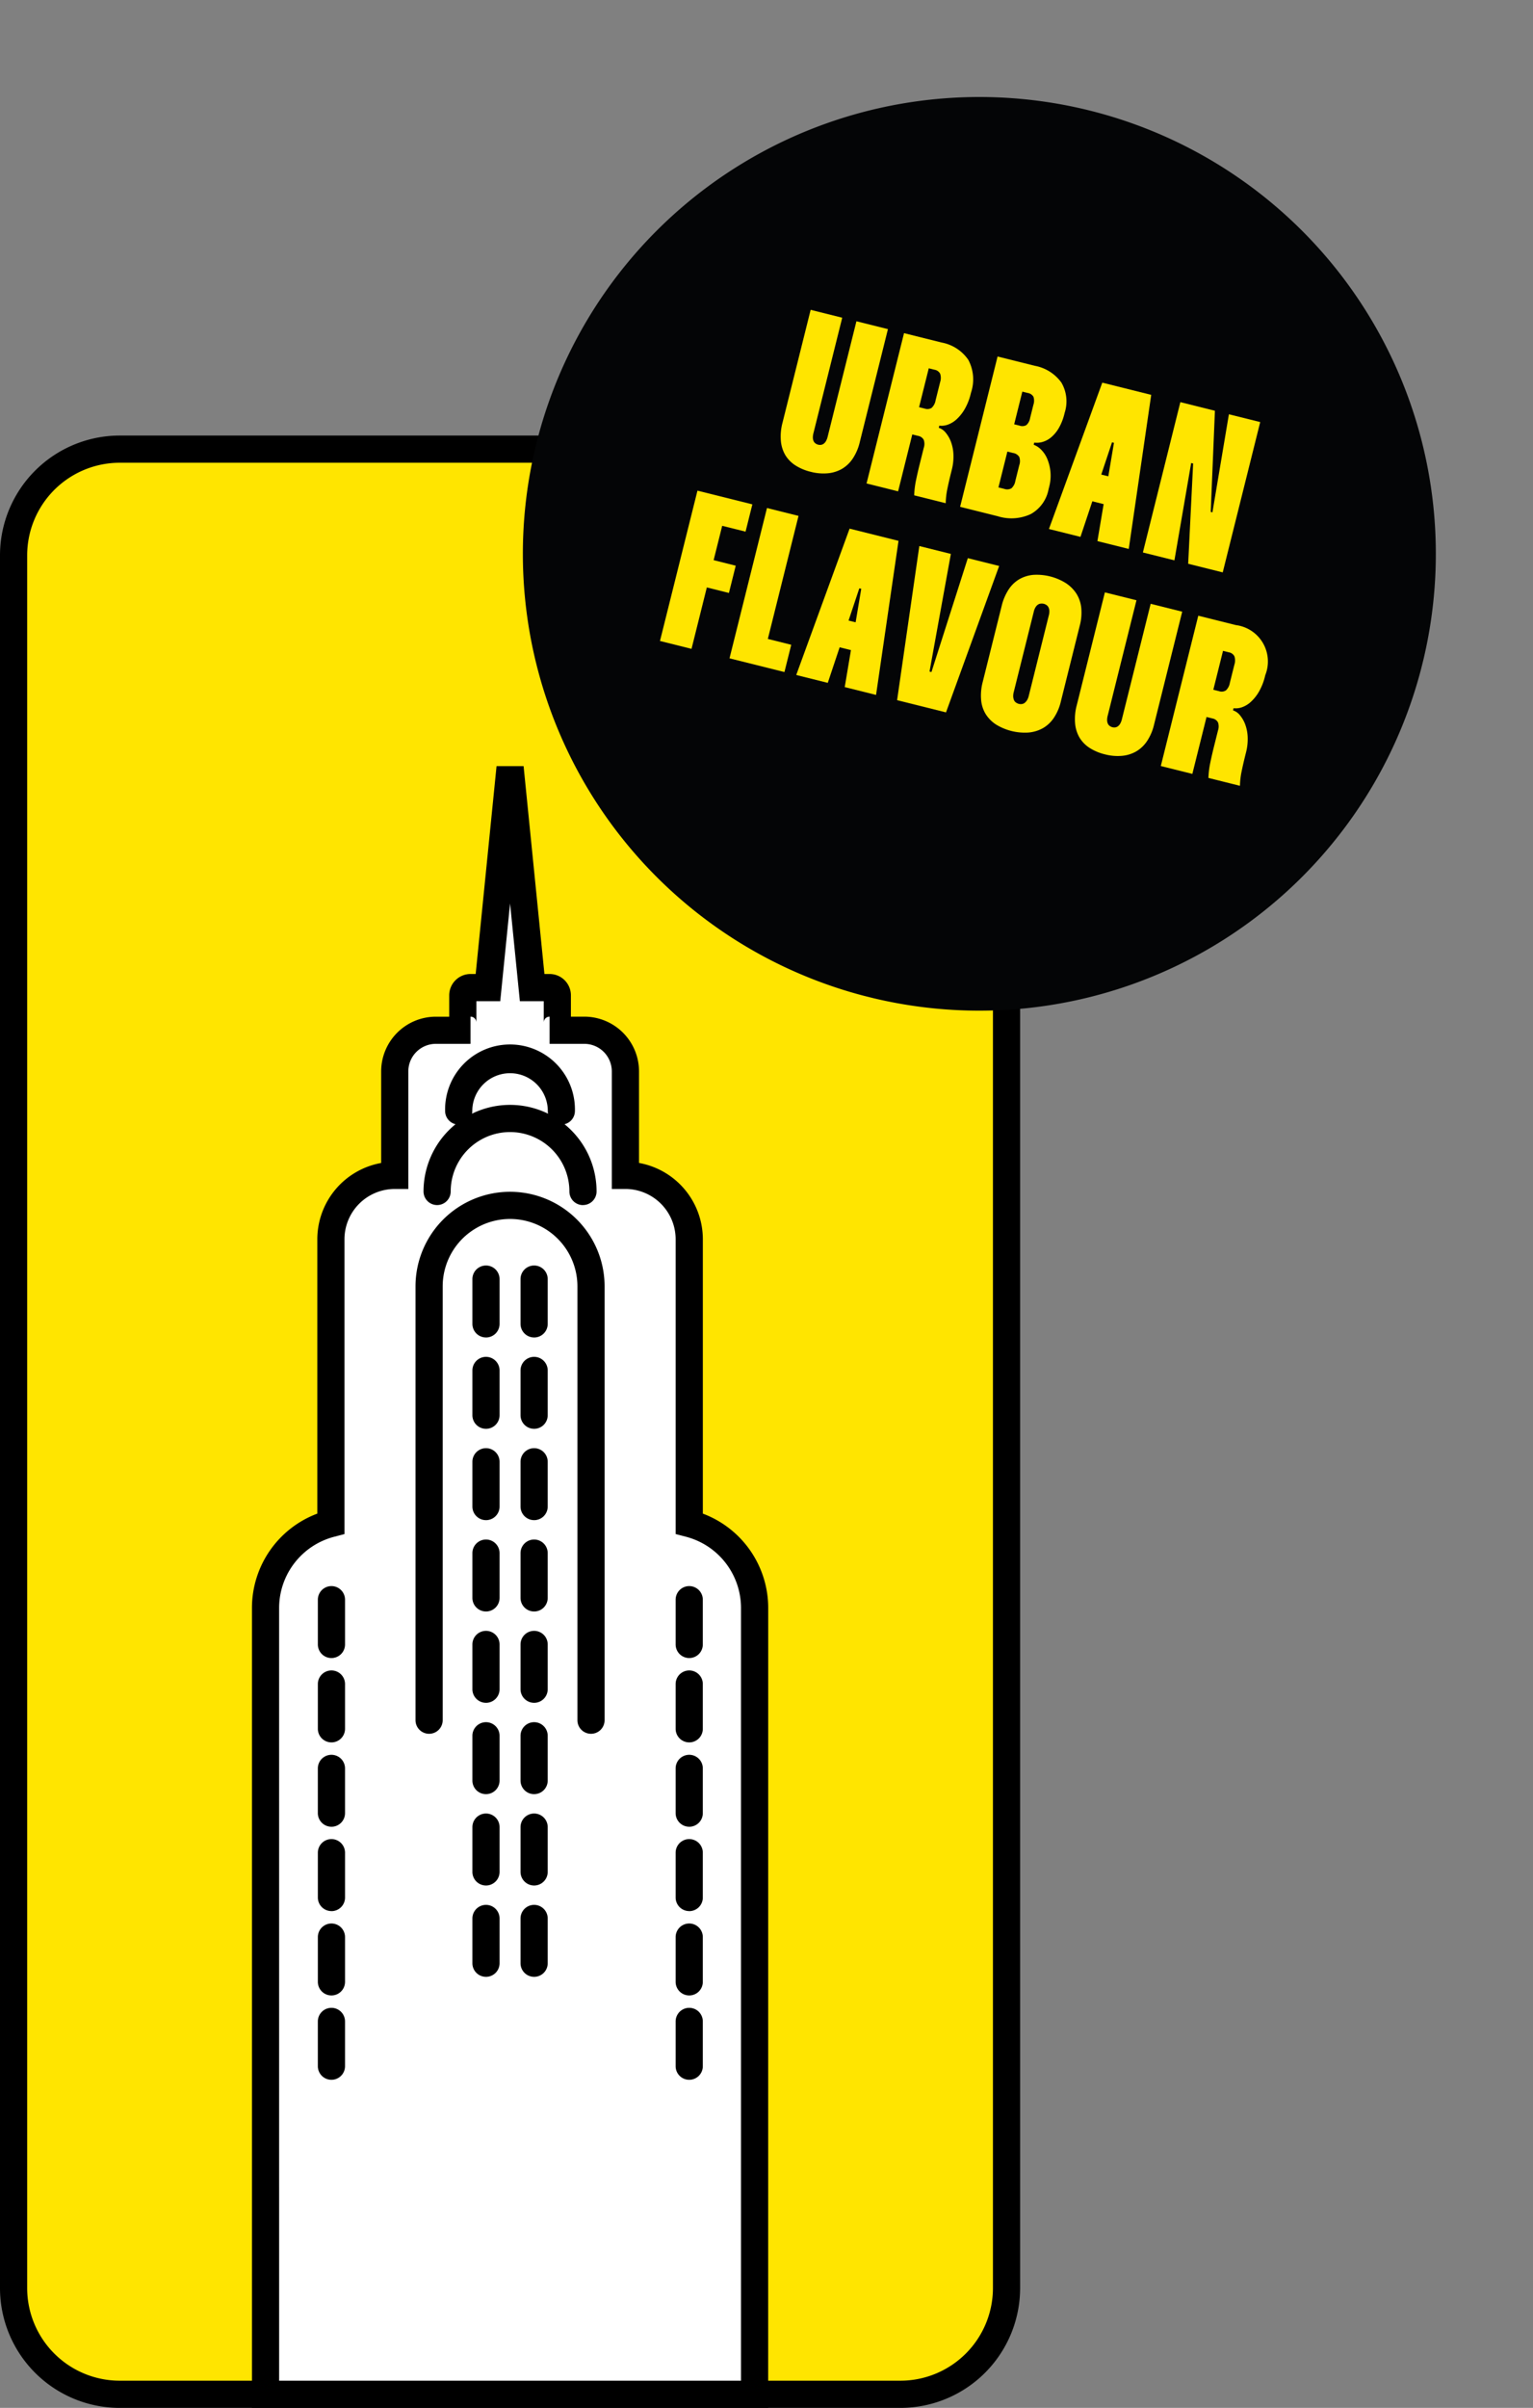<svg xmlns="http://www.w3.org/2000/svg" xmlns:xlink="http://www.w3.org/1999/xlink" width="164.175" height="257.678" viewBox="0 0 164.175 257.678">
  <rect x="0" y="0" width="164.175" height="257.678" fill="#808080" stroke="none"/>
  <defs>
    <clipPath id="clip-path">
      <rect id="Rectángulo_63" data-name="Rectángulo 63" width="109.248" height="211.068" fill="none"/>
    </clipPath>
    <clipPath id="clip-path-2">
      <rect id="Rectángulo_21" data-name="Rectángulo 21" width="97.797" height="97.797" fill="none"/>
    </clipPath>
  </defs>
  <g id="Grupo_96" data-name="Grupo 96" transform="translate(-1055 -1970.448)">
    <g id="Grupo_53" data-name="Grupo 53" transform="translate(1055 2017.058)">
      <g id="Grupo_52" data-name="Grupo 52" clip-path="url(#clip-path)">
        <path id="Trazado_257" data-name="Trazado 257" d="M95.978,1H12.36A11.36,11.36,0,0,0,1,12.36V197.8a11.36,11.36,0,0,0,11.36,11.36H95.978a11.36,11.36,0,0,0,11.36-11.36V12.36A11.36,11.36,0,0,0,95.978,1" transform="translate(0.455 0.455)" fill="#ffe500"/>
        <path id="Trazado_258" data-name="Trazado 258" d="M96.433,211.068H12.815A12.83,12.83,0,0,1,0,198.253V12.815A12.83,12.83,0,0,1,12.815,0H96.433a12.829,12.829,0,0,1,12.815,12.815V198.253a12.829,12.829,0,0,1-12.815,12.815M12.815,2.91A9.918,9.918,0,0,0,2.91,12.815V198.253a9.918,9.918,0,0,0,9.905,9.905H96.433a9.918,9.918,0,0,0,9.905-9.905V12.815A9.918,9.918,0,0,0,96.433,2.91Z"/>
        <path id="Trazado_259" data-name="Trazado 259" d="M71.921,198.509V114.349a9.36,9.36,0,0,0-7-9.022V74.906a6.857,6.857,0,0,0-6.837-6.837V56.938a4.413,4.413,0,0,0-4.4-4.4H49.967a.832.832,0,0,0,.829-.829V48.8a.831.831,0,0,0-.829-.829H48.1L45.735,24.417,43.367,47.972H41.5a.831.831,0,0,0-.831.829v2.907a.832.832,0,0,0,.831.829H37.783a4.413,4.413,0,0,0-4.4,4.4v11.13a6.858,6.858,0,0,0-6.839,6.837v30.42a9.359,9.359,0,0,0-7,9.022v84.161Z" transform="translate(8.89 11.104)" fill="#fff"/>
        <path id="Trazado_260" data-name="Trazado 260" d="M73.832,200.01H18.548V114.394a10.784,10.784,0,0,1,7-10.084V74.951a8.305,8.305,0,0,1,6.837-8.164v-9.8a5.862,5.862,0,0,1,5.855-5.855h1.433V48.847a2.287,2.287,0,0,1,2.284-2.284h.551l2.235-22.246h2.895L49.87,46.563h.553a2.287,2.287,0,0,1,2.283,2.284v2.281H54.14A5.862,5.862,0,0,1,60,56.984v9.8a8.305,8.305,0,0,1,6.836,8.164V104.31a10.785,10.785,0,0,1,7,10.084ZM21.458,197.1H70.922V114.394a7.882,7.882,0,0,0-5.912-7.614l-1.088-.284V74.951a5.388,5.388,0,0,0-5.381-5.383H57.086V56.984a2.948,2.948,0,0,0-2.946-2.946H50.423v-2.91a.628.628,0,0,0-.627.626V49.473H47.24L46.19,39.017,45.138,49.473H42.582v2.281a.626.626,0,0,0-.626-.626v2.91H38.24a2.948,2.948,0,0,0-2.946,2.946V69.569H33.839a5.389,5.389,0,0,0-5.383,5.383V106.5l-1.09.284a7.883,7.883,0,0,0-5.909,7.614Z" transform="translate(8.435 11.058)"/>
        <path id="Trazado_261" data-name="Trazado 261" d="M49.383,113.632a1.454,1.454,0,0,1-1.455-1.455V65.754a7.215,7.215,0,1,0-14.43,0v46.423a1.455,1.455,0,0,1-2.91,0V65.754a10.124,10.124,0,1,1,20.249,0v46.423a1.454,1.454,0,0,1-1.455,1.455" transform="translate(13.911 25.298)"/>
        <path id="Trazado_262" data-name="Trazado 262" d="M48.256,59.96A1.454,1.454,0,0,1,46.8,58.5a6.356,6.356,0,0,0-12.712,0,1.455,1.455,0,1,1-2.91,0,9.265,9.265,0,0,1,18.531,0,1.454,1.454,0,0,1-1.455,1.455" transform="translate(14.179 22.393)"/>
        <path id="Trazado_263" data-name="Trazado 263" d="M45.219,53.314a1.454,1.454,0,0,1-1.455-1.455,4.043,4.043,0,0,0-8.086,0,1.455,1.455,0,1,1-2.91,0,6.952,6.952,0,1,1,13.9,0,1.454,1.454,0,0,1-1.455,1.455" transform="translate(14.902 20.422)"/>
        <path id="Trazado_264" data-name="Trazado 264" d="M36.231,68.753A1.454,1.454,0,0,1,34.776,67.3V62.508a1.455,1.455,0,0,1,2.91,0V67.3a1.454,1.454,0,0,1-1.455,1.455" transform="translate(15.815 27.764)"/>
        <path id="Trazado_265" data-name="Trazado 265" d="M39.775,68.753A1.454,1.454,0,0,1,38.32,67.3V62.508a1.455,1.455,0,0,1,2.91,0V67.3a1.454,1.454,0,0,1-1.455,1.455" transform="translate(17.426 27.764)"/>
        <path id="Trazado_266" data-name="Trazado 266" d="M36.231,75.472a1.454,1.454,0,0,1-1.455-1.455V69.227a1.455,1.455,0,0,1,2.91,0v4.791a1.454,1.454,0,0,1-1.455,1.455" transform="translate(15.815 30.82)"/>
        <path id="Trazado_267" data-name="Trazado 267" d="M39.775,75.472a1.454,1.454,0,0,1-1.455-1.455V69.227a1.455,1.455,0,0,1,2.91,0v4.791a1.454,1.454,0,0,1-1.455,1.455" transform="translate(17.426 30.82)"/>
        <path id="Trazado_268" data-name="Trazado 268" d="M36.231,82.191a1.454,1.454,0,0,1-1.455-1.455V75.946a1.455,1.455,0,0,1,2.91,0v4.791a1.454,1.454,0,0,1-1.455,1.455" transform="translate(15.815 33.875)"/>
        <path id="Trazado_269" data-name="Trazado 269" d="M39.775,82.191a1.454,1.454,0,0,1-1.455-1.455V75.946a1.455,1.455,0,0,1,2.91,0v4.791a1.454,1.454,0,0,1-1.455,1.455" transform="translate(17.426 33.875)"/>
        <path id="Trazado_270" data-name="Trazado 270" d="M36.231,88.91a1.454,1.454,0,0,1-1.455-1.455V82.665a1.455,1.455,0,0,1,2.91,0v4.791a1.454,1.454,0,0,1-1.455,1.455" transform="translate(15.815 36.931)"/>
        <path id="Trazado_271" data-name="Trazado 271" d="M39.775,88.91a1.454,1.454,0,0,1-1.455-1.455V82.665a1.455,1.455,0,0,1,2.91,0v4.791a1.454,1.454,0,0,1-1.455,1.455" transform="translate(17.426 36.931)"/>
        <path id="Trazado_272" data-name="Trazado 272" d="M36.231,95.628a1.454,1.454,0,0,1-1.455-1.455V89.383a1.455,1.455,0,1,1,2.91,0v4.791a1.454,1.454,0,0,1-1.455,1.455" transform="translate(15.815 39.986)"/>
        <path id="Trazado_273" data-name="Trazado 273" d="M39.775,95.628a1.454,1.454,0,0,1-1.455-1.455V89.383a1.455,1.455,0,1,1,2.91,0v4.791a1.454,1.454,0,0,1-1.455,1.455" transform="translate(17.426 39.986)"/>
        <path id="Trazado_274" data-name="Trazado 274" d="M36.231,102.347a1.454,1.454,0,0,1-1.455-1.455V96.1a1.455,1.455,0,0,1,2.91,0v4.791a1.454,1.454,0,0,1-1.455,1.455" transform="translate(15.815 43.042)"/>
        <path id="Trazado_275" data-name="Trazado 275" d="M39.775,102.347a1.454,1.454,0,0,1-1.455-1.455V96.1a1.455,1.455,0,0,1,2.91,0v4.791a1.454,1.454,0,0,1-1.455,1.455" transform="translate(17.426 43.042)"/>
        <path id="Trazado_276" data-name="Trazado 276" d="M36.231,109.066a1.454,1.454,0,0,1-1.455-1.455v-4.791a1.455,1.455,0,0,1,2.91,0v4.791a1.454,1.454,0,0,1-1.455,1.455" transform="translate(15.815 46.097)"/>
        <path id="Trazado_277" data-name="Trazado 277" d="M36.231,115.785a1.454,1.454,0,0,1-1.455-1.455V109.54a1.455,1.455,0,0,1,2.91,0v4.791a1.454,1.454,0,0,1-1.455,1.455" transform="translate(15.815 49.153)"/>
        <path id="Trazado_278" data-name="Trazado 278" d="M39.775,115.785a1.454,1.454,0,0,1-1.455-1.455V109.54a1.455,1.455,0,0,1,2.91,0v4.791a1.454,1.454,0,0,1-1.455,1.455" transform="translate(17.426 49.153)"/>
        <path id="Trazado_279" data-name="Trazado 279" d="M39.775,109.066a1.454,1.454,0,0,1-1.455-1.455v-4.791a1.455,1.455,0,0,1,2.91,0v4.791a1.454,1.454,0,0,1-1.455,1.455" transform="translate(17.426 46.097)"/>
        <path id="Trazado_280" data-name="Trazado 280" d="M24.854,92.335A1.454,1.454,0,0,1,23.4,90.88V86.09a1.455,1.455,0,0,1,2.91,0V90.88a1.454,1.454,0,0,1-1.455,1.455" transform="translate(10.641 38.489)"/>
        <path id="Trazado_281" data-name="Trazado 281" d="M24.854,98.54A1.454,1.454,0,0,1,23.4,97.085V92.295a1.455,1.455,0,0,1,2.91,0v4.791a1.454,1.454,0,0,1-1.455,1.455" transform="translate(10.641 41.31)"/>
        <path id="Trazado_282" data-name="Trazado 282" d="M24.854,104.744a1.454,1.454,0,0,1-1.455-1.455V98.5a1.455,1.455,0,0,1,2.91,0v4.791a1.454,1.454,0,0,1-1.455,1.455" transform="translate(10.641 44.132)"/>
        <path id="Trazado_283" data-name="Trazado 283" d="M24.854,110.95A1.454,1.454,0,0,1,23.4,109.5V104.7a1.455,1.455,0,1,1,2.91,0V109.5a1.454,1.454,0,0,1-1.455,1.455" transform="translate(10.641 46.954)"/>
        <path id="Trazado_284" data-name="Trazado 284" d="M24.854,117.155A1.454,1.454,0,0,1,23.4,115.7V110.91a1.455,1.455,0,0,1,2.91,0V115.7a1.454,1.454,0,0,1-1.455,1.455" transform="translate(10.641 49.776)"/>
        <path id="Trazado_285" data-name="Trazado 285" d="M24.854,123.36a1.454,1.454,0,0,1-1.455-1.455v-4.791a1.455,1.455,0,0,1,2.91,0v4.791a1.454,1.454,0,0,1-1.455,1.455" transform="translate(10.641 52.597)"/>
        <path id="Trazado_286" data-name="Trazado 286" d="M51.193,92.335a1.454,1.454,0,0,1-1.455-1.455V86.09a1.455,1.455,0,0,1,2.91,0V90.88a1.454,1.454,0,0,1-1.455,1.455" transform="translate(22.619 38.489)"/>
        <path id="Trazado_287" data-name="Trazado 287" d="M51.193,98.54a1.454,1.454,0,0,1-1.455-1.455V92.295a1.455,1.455,0,0,1,2.91,0v4.791a1.454,1.454,0,0,1-1.455,1.455" transform="translate(22.619 41.31)"/>
        <path id="Trazado_288" data-name="Trazado 288" d="M51.193,104.744a1.454,1.454,0,0,1-1.455-1.455V98.5a1.455,1.455,0,0,1,2.91,0v4.791a1.454,1.454,0,0,1-1.455,1.455" transform="translate(22.619 44.132)"/>
        <path id="Trazado_289" data-name="Trazado 289" d="M51.193,110.95a1.454,1.454,0,0,1-1.455-1.455V104.7a1.455,1.455,0,0,1,2.91,0V109.5a1.454,1.454,0,0,1-1.455,1.455" transform="translate(22.619 46.954)"/>
        <path id="Trazado_290" data-name="Trazado 290" d="M51.193,117.155a1.454,1.454,0,0,1-1.455-1.455V110.91a1.455,1.455,0,0,1,2.91,0V115.7a1.454,1.454,0,0,1-1.455,1.455" transform="translate(22.619 49.776)"/>
        <path id="Trazado_291" data-name="Trazado 291" d="M51.193,123.36a1.454,1.454,0,0,1-1.455-1.455v-4.791a1.455,1.455,0,0,1,2.91,0v4.791a1.454,1.454,0,0,1-1.455,1.455" transform="translate(22.619 52.597)"/>
      </g>
    </g>
    <g id="Grupo_16" data-name="Grupo 16" transform="matrix(0.97, 0.242, -0.242, 0.97, 1124.283, 1970.449)">
      <g id="Grupo_15" data-name="Grupo 15" transform="translate(0 0)" clip-path="url(#clip-path-2)">
        <path id="Trazado_67" data-name="Trazado 67" d="M97.8,48.9A48.9,48.9,0,1,1,48.9,0,48.9,48.9,0,0,1,97.8,48.9" transform="translate(0 0)" fill="#040506"/>
        <path id="Trazado_68" data-name="Trazado 68" d="M23.753,22.605V35.327a1.832,1.832,0,0,0,.059.509.963.963,0,0,0,.166.332.619.619,0,0,0,.261.189.822.822,0,0,0,.3.059.8.8,0,0,0,.309-.059.648.648,0,0,0,.248-.189.942.942,0,0,0,.166-.332,1.832,1.832,0,0,0,.059-.509V22.605H28.8V35.067a5.393,5.393,0,0,1-.308,1.907,3.569,3.569,0,0,1-.865,1.351,3.742,3.742,0,0,1-1.362.818,5.322,5.322,0,0,1-1.777.283,5.417,5.417,0,0,1-1.777-.271,3.431,3.431,0,0,1-1.315-.807,3.616,3.616,0,0,1-.829-1.362,5.692,5.692,0,0,1-.3-1.919V22.605Z" transform="translate(4.777 5.328)" fill="#ffe500"/>
        <path id="Trazado_69" data-name="Trazado 69" d="M32.756,22.605a4.447,4.447,0,0,1,3.221,1.1,4.439,4.439,0,0,1,1.137,3.33v.117a6.2,6.2,0,0,1-.225,1.753,4.573,4.573,0,0,1-.58,1.279,2.751,2.751,0,0,1-.782.793,1.982,1.982,0,0,1-.853.32v.237a1.613,1.613,0,0,1,.853.332,3.4,3.4,0,0,1,.782.817,4.435,4.435,0,0,1,.58,1.244,5.661,5.661,0,0,1,.225,1.658v.236q0,1.042.036,1.849a8.305,8.305,0,0,0,.2,1.516H33.869a9.239,9.239,0,0,1-.2-1.6q-.035-.841-.036-1.813V34a1.313,1.313,0,0,0-.213-.829.843.843,0,0,0-.687-.261h-.64v6.278H28.61V22.605Zm-.664,7.3h.64a.839.839,0,0,0,.687-.261,1.408,1.408,0,0,0,.213-.876V26.751a1.417,1.417,0,0,0-.213-.865.825.825,0,0,0-.687-.272h-.64Z" transform="translate(6.743 5.328)" fill="#ffe500"/>
        <path id="Trazado_70" data-name="Trazado 70" d="M41.068,22.605a4.523,4.523,0,0,1,3.209,1.054A3.973,3.973,0,0,1,45.4,26.7V26.8a5.753,5.753,0,0,1-.2,1.6,3.738,3.738,0,0,1-.545,1.173,2.52,2.52,0,0,1-.77.723,2.2,2.2,0,0,1-.877.3v.237a2.24,2.24,0,0,1,.924.332,3.049,3.049,0,0,1,.865.8,4.779,4.779,0,0,1,.651,1.232,4.65,4.65,0,0,1,.261,1.611v.284A3.837,3.837,0,0,1,44.5,38.11a4.913,4.913,0,0,1-3.387,1.079H36.969V22.605Zm-.617,6.61h.592a.878.878,0,0,0,.7-.237,1.3,1.3,0,0,0,.2-.829V26.7a1.362,1.362,0,0,0-.2-.841.855.855,0,0,0-.7-.248h-.592Zm0,6.965h.64a.926.926,0,0,0,.734-.248,1.348,1.348,0,0,0,.214-.865v-1.73a1.348,1.348,0,0,0-.214-.865.961.961,0,0,0-.757-.248h-.617Z" transform="translate(8.713 5.328)" fill="#ffe500"/>
        <path id="Trazado_71" data-name="Trazado 71" d="M52.061,22.605l1.658,16.584H50.26l-.829-10.637h-.214l-.829,10.637H44.906l1.753-16.584Zm-4.217,9.572h2.89v3.009h-2.89Z" transform="translate(10.583 5.328)" fill="#ffe500"/>
        <path id="Trazado_72" data-name="Trazado 72" d="M62.116,22.605V39.189H58.3L56.218,28.648H56l.782,10.542H53.3V22.605h3.815L59.3,33.22h.189l-.829-10.614Z" transform="translate(12.562 5.328)" fill="#ffe500"/>
        <path id="Trazado_73" data-name="Trazado 73" d="M18.02,43.189v3.79h2.44v3.009H18.02v6.775H14.538V40.179H20.6v3.01Z" transform="translate(3.426 9.469)" fill="#ffe500"/>
        <path id="Trazado_74" data-name="Trazado 74" d="M24.232,40.179V53.754h2.583v3.009H20.75V40.179Z" transform="translate(4.89 9.469)" fill="#ffe500"/>
        <path id="Trazado_75" data-name="Trazado 75" d="M33.867,40.179l1.658,16.584H32.066l-.829-10.637h-.214l-.829,10.637H26.712l1.753-16.584Zm-4.217,9.573h2.89v3.009h-2.89Z" transform="translate(6.295 9.469)" fill="#ffe500"/>
        <path id="Trazado_76" data-name="Trazado 76" d="M37.844,40.179l.829,12.769h.214l.829-12.769h3.459l-1.73,16.584h-5.4L34.362,40.179Z" transform="translate(8.098 9.469)" fill="#ffe500"/>
        <path id="Trazado_77" data-name="Trazado 77" d="M42.843,42.416a3.483,3.483,0,0,1,.853-1.351,3.656,3.656,0,0,1,1.339-.806,5.889,5.889,0,0,1,3.576.012,3.844,3.844,0,0,1,1.375.817,3.517,3.517,0,0,1,.876,1.351,5.326,5.326,0,0,1,.308,1.883v8.363a5.394,5.394,0,0,1-.308,1.907,3.517,3.517,0,0,1-.876,1.351,3.847,3.847,0,0,1-1.375.818,5.914,5.914,0,0,1-3.576.012,3.658,3.658,0,0,1-1.339-.807,3.463,3.463,0,0,1-.853-1.362,5.687,5.687,0,0,1-.3-1.919V44.323a5.588,5.588,0,0,1,.3-1.907m3.187,10.53a1.56,1.56,0,0,0,.07.509,1.138,1.138,0,0,0,.178.332.616.616,0,0,0,.272.189.925.925,0,0,0,.309.059.89.89,0,0,0,.32-.059.626.626,0,0,0,.261-.189,1.109,1.109,0,0,0,.177-.332,1.524,1.524,0,0,0,.072-.509V44.085a1.615,1.615,0,0,0-.072-.533.936.936,0,0,0-.177-.319.662.662,0,0,0-.261-.179.918.918,0,0,0-.32-.059.957.957,0,0,0-.309.059.651.651,0,0,0-.272.179.958.958,0,0,0-.178.319,1.652,1.652,0,0,0-.07.533Z" transform="translate(10.027 9.424)" fill="#ffe500"/>
        <path id="Trazado_78" data-name="Trazado 78" d="M54.428,40.179V52.9a1.832,1.832,0,0,0,.059.509.963.963,0,0,0,.166.332.618.618,0,0,0,.261.189.822.822,0,0,0,.3.059.8.8,0,0,0,.309-.059.648.648,0,0,0,.248-.189.942.942,0,0,0,.166-.332,1.832,1.832,0,0,0,.059-.509V40.179h3.482V52.641a5.393,5.393,0,0,1-.308,1.907A3.569,3.569,0,0,1,58.3,55.9a3.742,3.742,0,0,1-1.362.818A5.323,5.323,0,0,1,55.162,57a5.417,5.417,0,0,1-1.777-.271,3.431,3.431,0,0,1-1.315-.807,3.615,3.615,0,0,1-.829-1.362,5.692,5.692,0,0,1-.3-1.919V40.179Z" transform="translate(12.006 9.469)" fill="#ffe500"/>
        <path id="Trazado_79" data-name="Trazado 79" d="M63.432,40.18a3.929,3.929,0,0,1,4.358,4.431v.117a6.2,6.2,0,0,1-.225,1.753,4.574,4.574,0,0,1-.58,1.279,2.752,2.752,0,0,1-.782.793,1.982,1.982,0,0,1-.853.32v.237a1.613,1.613,0,0,1,.853.332,3.4,3.4,0,0,1,.782.817,4.435,4.435,0,0,1,.58,1.244,5.661,5.661,0,0,1,.225,1.658V53.4q0,1.042.036,1.849a8.305,8.305,0,0,0,.2,1.516H64.545a9.239,9.239,0,0,1-.2-1.6q-.035-.841-.036-1.813V51.575a1.313,1.313,0,0,0-.213-.829.843.843,0,0,0-.687-.261h-.64v6.278H59.286V40.18Zm-.664,7.3h.64a.839.839,0,0,0,.687-.261,1.408,1.408,0,0,0,.213-.876V44.326a1.417,1.417,0,0,0-.213-.865.825.825,0,0,0-.687-.272h-.64Z" transform="translate(13.972 9.469)" fill="#ffe500"/>
      </g>
    </g>
  </g>
</svg>
